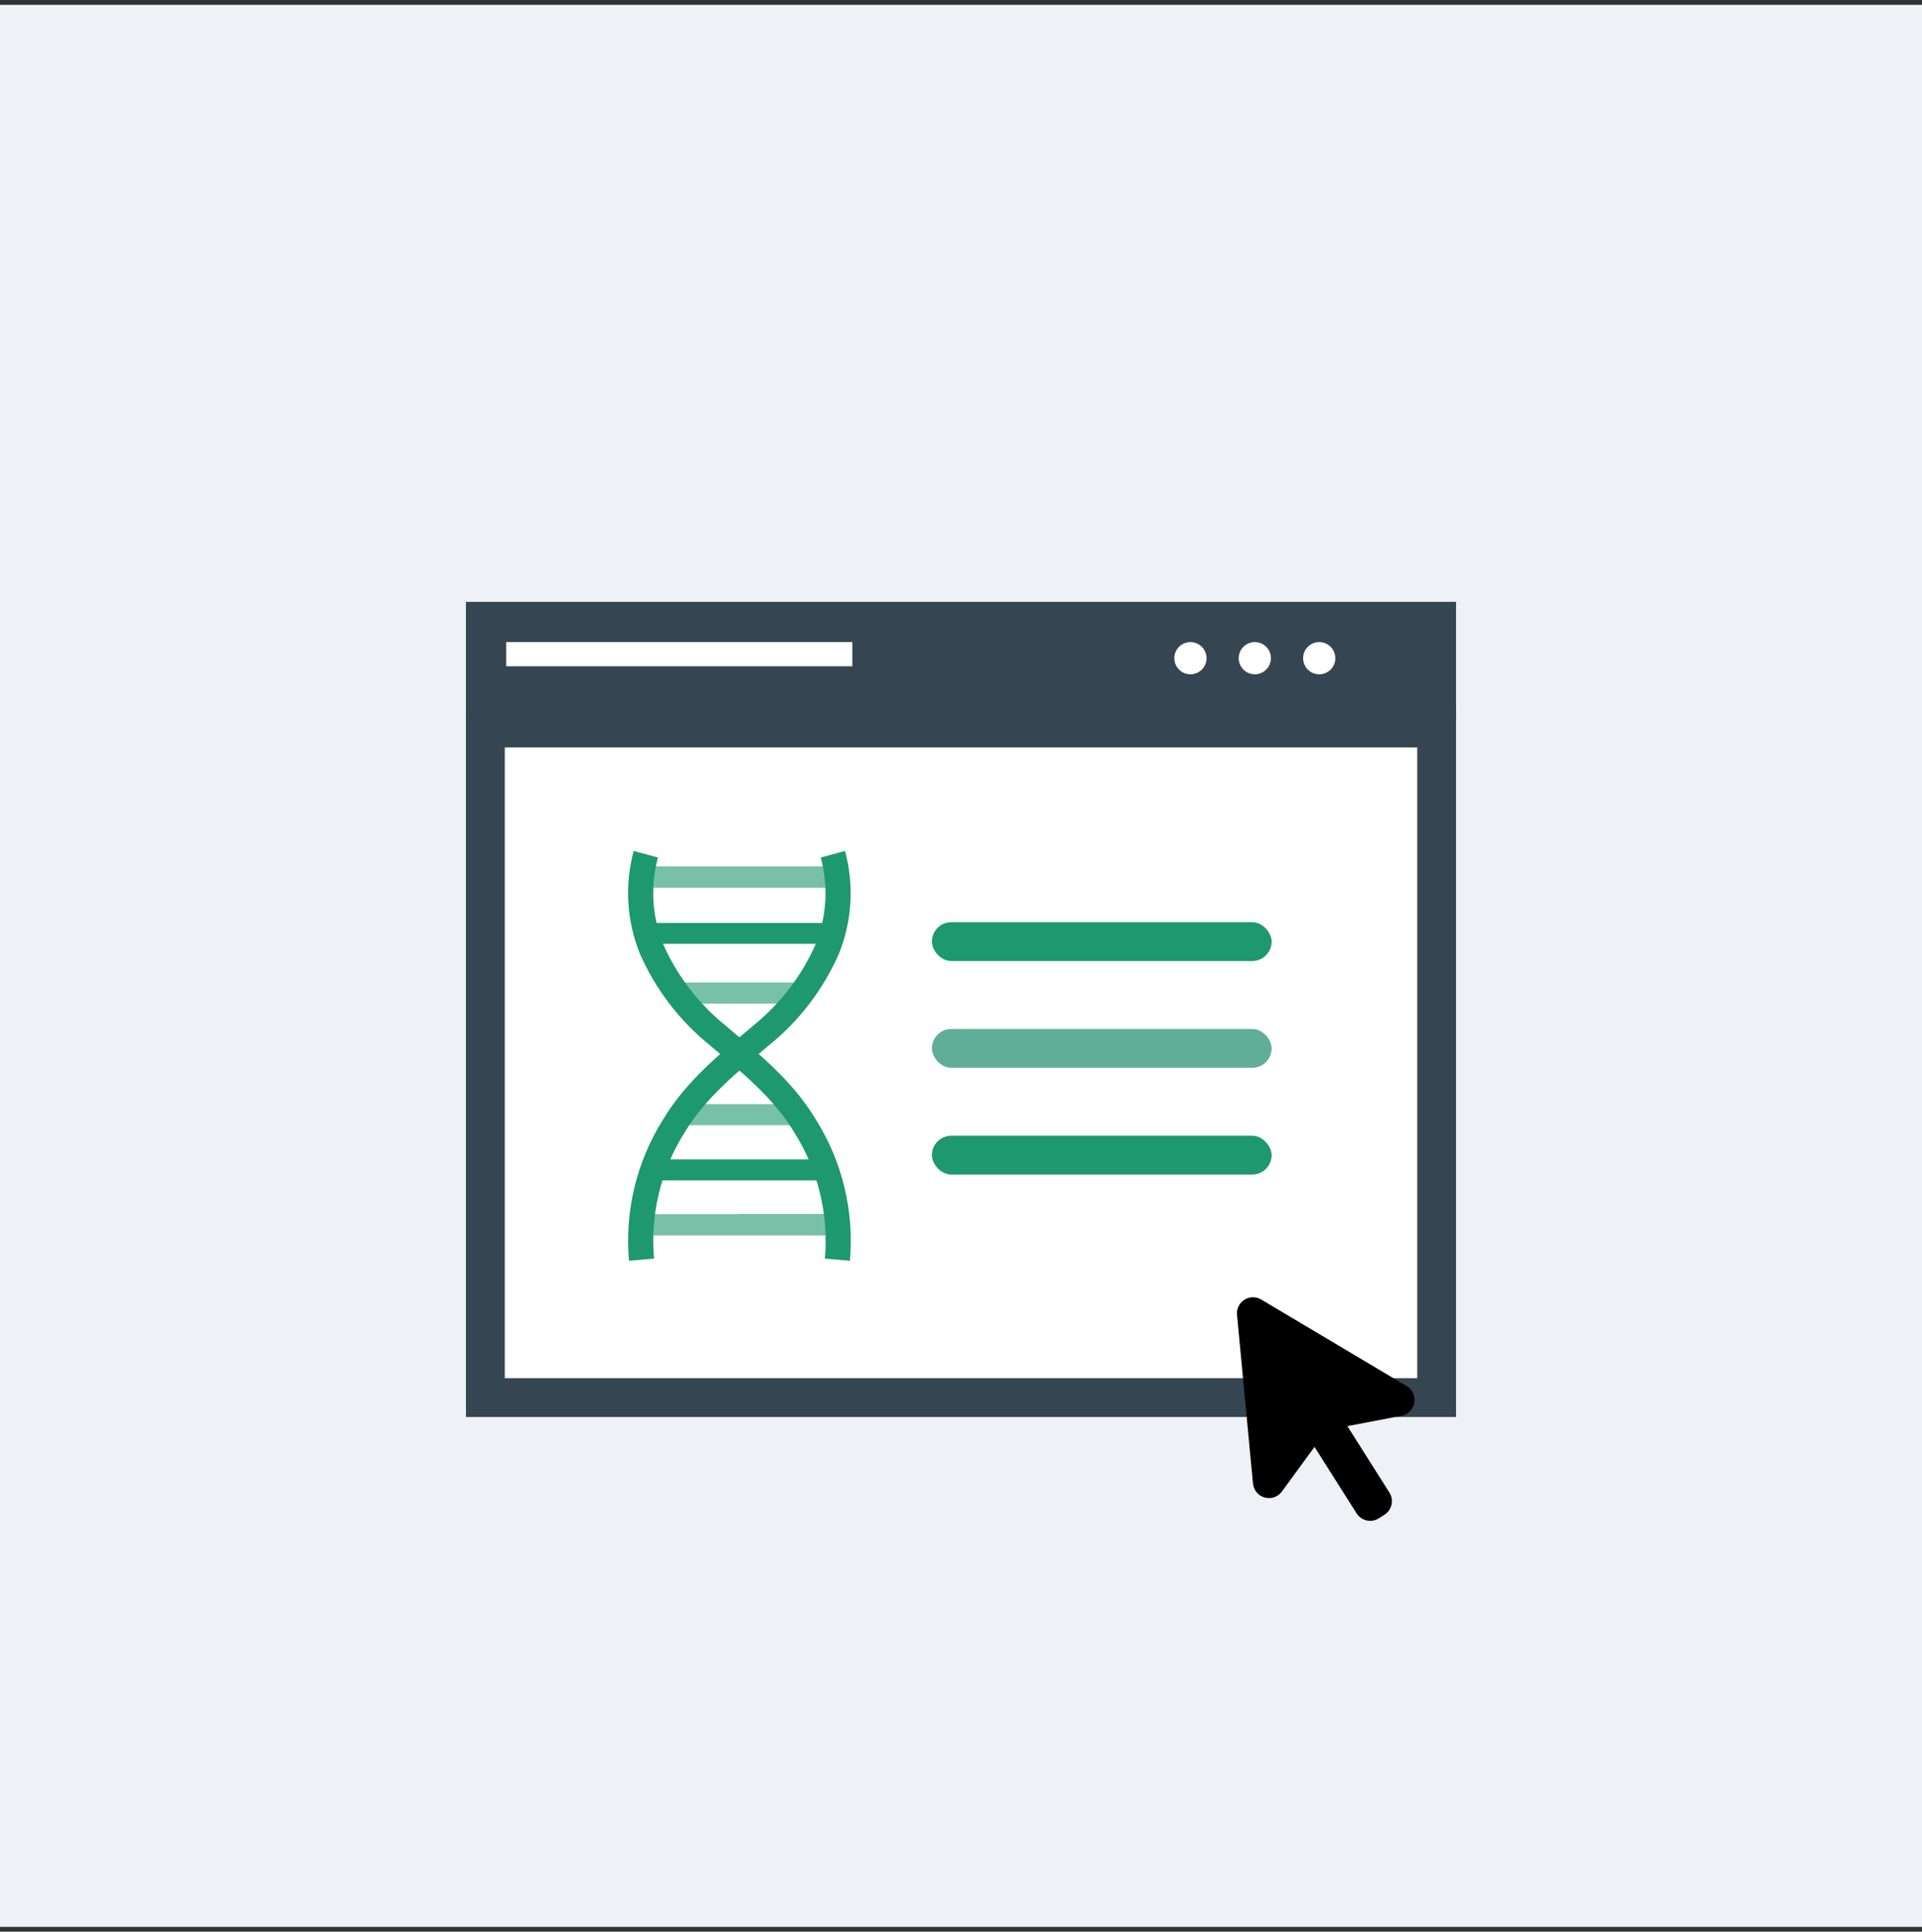 <svg xmlns="http://www.w3.org/2000/svg" width="198" height="199" viewBox="0 0 198 199" fill="none"><rect x="0" y="0" width="198" height="199" fill="#333333" stroke="none"/><rect width="198" height="198" transform="translate(0 0.5)" fill="#EEF2F6"></rect><rect x="48" y="62" width="102" height="12" fill="#354652"></rect><rect x="50" y="75" width="98" height="68.976" fill="white" stroke="#354652" stroke-width="4"></rect><rect x="52.147" y="66.147" width="35.658" height="2.488" fill="white"></rect><circle cx="122.635" cy="67.805" r="1.659" fill="white"></circle><circle cx="129.268" cy="67.805" r="1.659" fill="white"></circle><circle cx="135.903" cy="67.805" r="1.659" fill="white"></circle><path opacity="0.6" d="M66.792 91.455H75.985H85.735V91.375C85.696 90.688 85.608 90.004 85.474 89.33V89.261H76.122H66.906V89.318C66.815 90.046 66.747 90.727 66.713 91.364V91.455H66.792Z" fill="#1E986F"></path><path d="M67.724 97.227H76.122H84.747C85.021 96.559 85.245 95.871 85.417 95.17V95.079H76.247H67.031V95.17C67.186 95.872 67.399 96.56 67.668 97.227V97.227H67.724Z" fill="#1E986F"></path><path opacity="0.6" d="M76.121 101.216H69.758L69.849 101.341C70.374 102.067 70.951 102.754 71.576 103.397V103.397H76.258H80.803C81.408 102.747 81.977 102.065 82.507 101.352L82.598 101.216H76.121V101.216Z" fill="#1E986F"></path><path opacity="0.6" d="M70.44 115.919H76.122H82.11L82.031 115.794C81.576 115.113 81.065 114.431 80.519 113.749H76.247H71.94C71.395 114.419 70.883 115.101 70.417 115.794L70.338 115.919H70.44Z" fill="#1E986F"></path><path d="M83.962 119.442H68.394C68.098 120.109 67.84 120.792 67.621 121.487V121.601H84.768V121.487C84.518 120.817 84.257 120.135 83.962 119.442Z" fill="#1E986F"></path><path opacity="0.6" d="M76.122 125.078H66.804V125.147C66.721 125.828 66.675 126.51 66.668 127.192V127.271H76.122H85.736V127.192C85.725 126.504 85.675 125.817 85.588 125.135V125.056H76.122V125.078Z" fill="#1E986F"></path><path d="M86.268 129.771C86.695 124.94 85.525 120.102 82.939 115.999C80.666 112.204 77.257 109.488 73.928 106.658C70.975 104.273 68.636 101.214 67.11 97.738C65.865 94.641 65.661 91.223 66.53 88" stroke="#1E986F" stroke-width="2.591"></path><path d="M66.088 129.771C65.661 124.94 66.831 120.102 69.417 115.999C71.69 112.204 75.099 109.488 78.417 106.658C81.373 104.275 83.711 101.216 85.235 97.738C86.477 94.64 86.676 91.222 85.803 88" stroke="#1E986F" stroke-width="2.591"></path><path d="M143.134 153.759C143.25 153.943 143.329 154.149 143.367 154.363C143.404 154.578 143.398 154.798 143.351 155.01C143.303 155.223 143.213 155.424 143.088 155.602C142.962 155.78 142.803 155.932 142.619 156.048L142.039 156.415C141.855 156.531 141.65 156.611 141.435 156.648C141.221 156.685 141.001 156.679 140.788 156.632C140.576 156.584 140.375 156.495 140.197 156.369C140.019 156.244 139.867 156.084 139.75 155.9L135.419 149.056L132.061 153.65C131.872 153.911 131.611 154.11 131.309 154.224C131.008 154.337 130.679 154.359 130.365 154.288L130.287 154.27C129.962 154.182 129.672 153.997 129.456 153.74C129.24 153.482 129.109 153.164 129.079 152.829L127.434 135.45C127.405 135.146 127.461 134.84 127.596 134.566C127.73 134.291 127.938 134.06 128.196 133.896C128.454 133.733 128.753 133.644 129.058 133.64C129.364 133.636 129.665 133.717 129.927 133.873L144.928 142.801C145.214 142.974 145.441 143.23 145.58 143.534C145.718 143.839 145.761 144.178 145.703 144.507C145.645 144.837 145.489 145.141 145.255 145.38C145.021 145.619 144.721 145.782 144.393 145.847L138.804 146.915L143.134 153.759Z" fill="black"></path><rect x="96" y="95" width="35" height="4" rx="2" fill="#1E986F"></rect><rect x="96" y="106" width="35" height="4" rx="2" fill="#60AE98"></rect><rect x="96" y="117" width="35" height="4" rx="2" fill="#1E986F"></rect></svg>